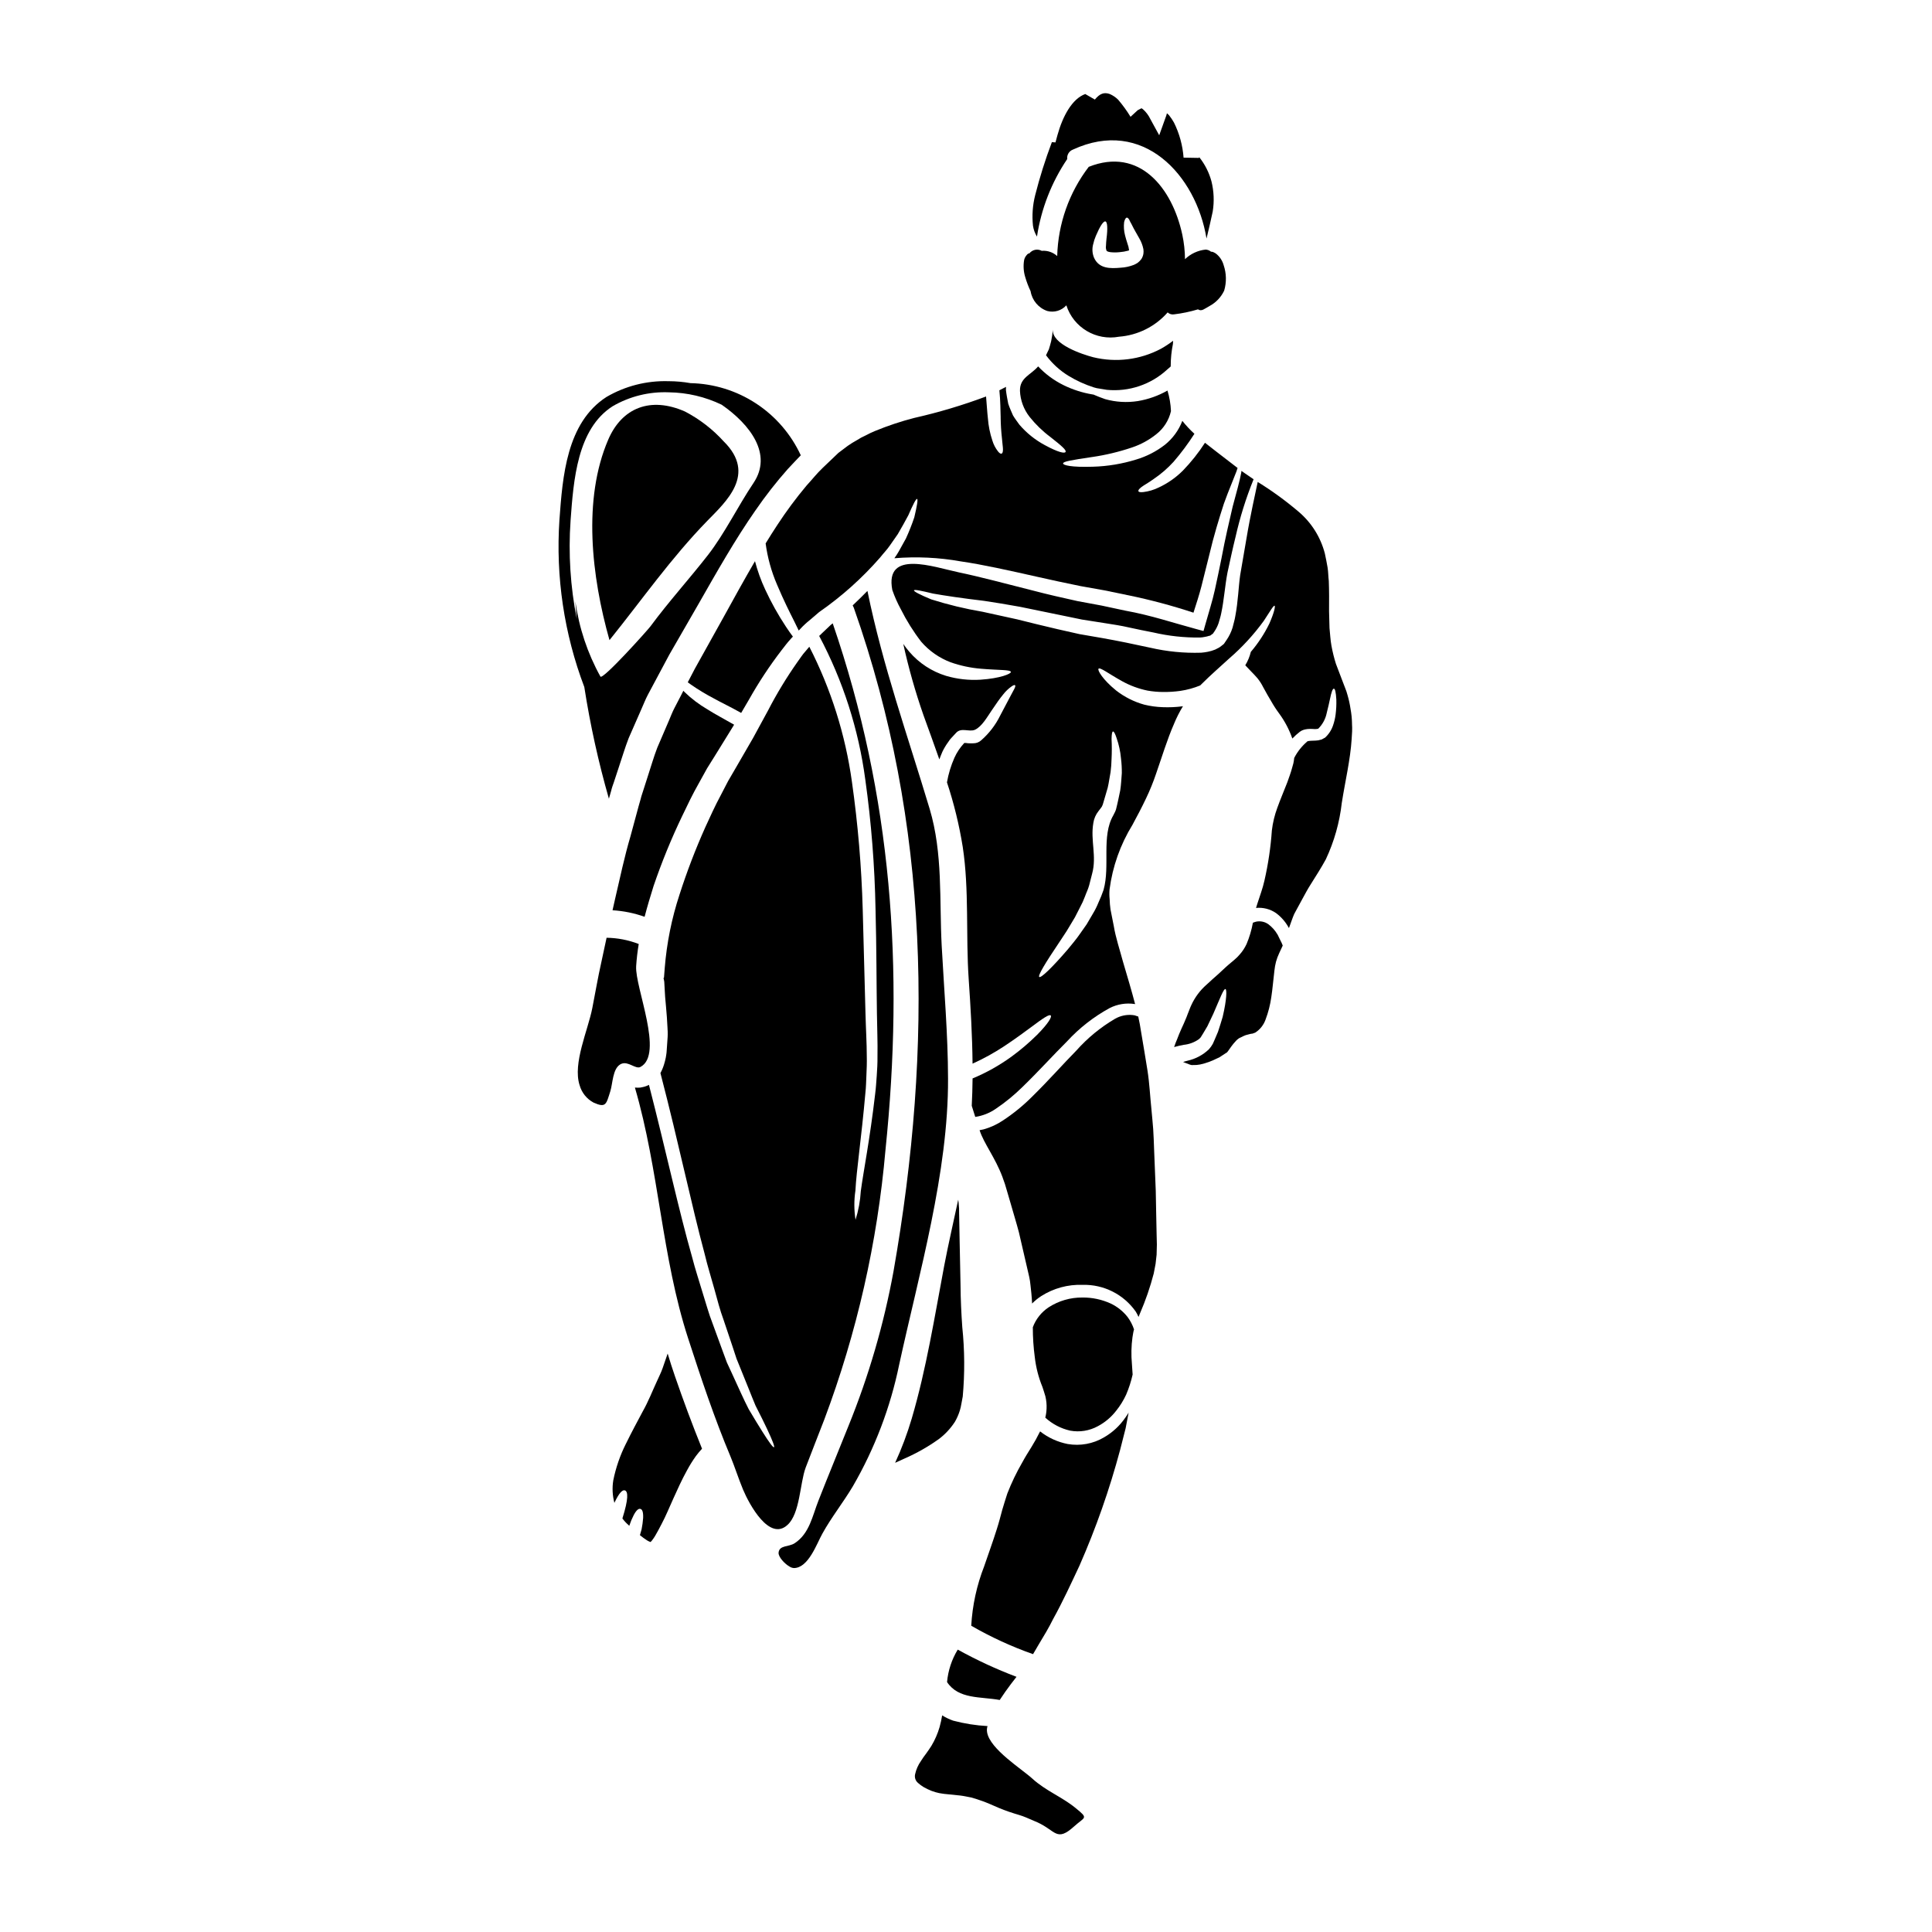 <?xml version="1.0" encoding="UTF-8"?>
<!-- Uploaded to: ICON Repo, www.svgrepo.com, Generator: ICON Repo Mixer Tools -->
<svg fill="#000000" width="800px" height="800px" version="1.1" viewBox="144 144 512 512" xmlns="http://www.w3.org/2000/svg">
 <g>
  <path d="m342.47 329.43c2.57-4.578 5.465-8.965 8.66-13.125 0.789-1 1.516-2.004 2.363-2.91 0.219-0.242 0.395-0.465 0.633-0.684-0.539-0.73-1.18-1.609-1.883-2.688v-0.004c-2.059-3.117-3.879-6.383-5.449-9.773-1.133-2.422-2.039-4.941-2.715-7.527-2.836 4.859-5.621 9.922-8.504 15.152-2.445 4.371-4.918 8.824-7.453 13.383-0.613 1.18-1.223 2.363-1.859 3.566 0.242 0.172 0.488 0.367 0.789 0.562h-0.004c1.965 1.371 4.016 2.609 6.137 3.715 2.004 1.125 4.426 2.246 7.234 3.836 0.684-1.18 1.367-2.356 2.051-3.504z"/>
  <path d="m331.43 282.04c4.988-5.117 13.125-12.367 4.402-21.023l-0.004 0.004c-2.934-3.25-6.43-5.949-10.316-7.969-9.094-4.012-16.691-1.027-20.332 7.477-6.797 15.793-4.426 36.246 0.34 53.113 8.602-10.676 16.23-21.652 25.91-31.602z"/>
  <path d="m325.34 327.33c-0.086-0.086-0.168-0.176-0.242-0.27l-0.516 1.023c-0.586 1.148-1.18 2.297-1.805 3.473-0.625 1.172-1.027 2.32-1.543 3.496-1 2.363-2.027 4.723-3.055 7.113-0.953 2.473-1.707 5.16-2.566 7.75-0.414 1.32-0.855 2.641-1.27 3.961l-0.316 0.977-0.074 0.242-0.023 0.074-0.121 0.488-0.562 1.969c-0.707 2.664-1.445 5.352-2.176 8.043-1.574 5.328-2.754 10.926-4.059 16.531l-0.684 3.035-0.008-0.004c2.902 0.172 5.769 0.754 8.508 1.73 0.711-2.754 1.543-5.477 2.363-8.113l-0.004 0.004c2.164-6.348 4.699-12.559 7.602-18.602 1.395-2.91 2.754-5.769 4.328-8.531 0.758-1.395 1.516-2.754 2.273-4.109 0.789-1.27 1.574-2.539 2.363-3.785 1.539-2.469 3.031-4.914 4.5-7.285 0.098-0.168 0.195-0.316 0.293-0.488-2.613-1.516-5.082-2.785-7.062-4.059-2.231-1.301-4.293-2.867-6.144-4.664z"/>
  <path d="m305.37 355.68c0.012-0.039 0.02-0.082 0.023-0.121l0.586-2.027 0.125-0.512 0.215-0.684 0.344-0.98c0.418-1.32 0.859-2.637 1.297-3.938 0.883-2.613 1.641-5.203 2.641-7.793 1.125-2.594 2.273-5.184 3.398-7.75 0.562-1.27 1.078-2.59 1.711-3.789 0.633-1.199 1.27-2.363 1.906-3.566 1.246-2.363 2.519-4.723 3.766-7.043 2.59-4.496 5.156-8.918 7.648-13.273 4.965-8.699 9.777-17.207 15.18-24.953h0.004c2.625-3.82 5.481-7.481 8.555-10.949 1.18-1.223 2.273-2.469 3.449-3.641-2.594-5.606-6.707-10.371-11.875-13.75-5.168-3.383-11.18-5.246-17.355-5.375-1.883-0.336-3.793-0.508-5.707-0.516h-0.145c-5.75-0.172-11.434 1.273-16.402 4.172-10.602 6.809-11.645 21.117-12.48 32.621-1.008 15.051 1.242 30.145 6.594 44.254 1.555 9.996 3.734 19.887 6.523 29.613zm-10.168-73.66c0.789-10.844 1.773-24.336 11.137-30.352h-0.004c4.531-2.637 9.723-3.922 14.957-3.699 4.836 0.066 9.602 1.188 13.957 3.285 7.535 5.231 13.566 13.105 8.438 20.738-4.129 6.156-7.602 13.32-12.023 19.039-4.988 6.402-10.438 12.395-15.277 18.945-0.707 0.977-12.688 14.324-13.273 13.32l0.004-0.004c-3.426-6.172-5.676-12.926-6.633-19.918 0.07 1.574 0.262 3.109 0.367 4.664-1.699-8.562-2.254-17.312-1.648-26.02z"/>
  <path d="m308.38 426.07c0.082-0.074 0.188-0.125 0.297-0.145 1.781-0.789 3.762 1.492 5.035 0.832 6.328-3.297-1.445-21.07-1.125-26.645h-0.004c0.129-1.992 0.355-3.973 0.688-5.941-2.719-1.055-5.602-1.617-8.52-1.656-0.465 2.199-0.93 4.371-1.418 6.602-0.906 4.008-1.574 8.043-2.363 12.023-1.148 5.902-5.231 14.641-3.375 20.434h0.004c0.547 1.98 1.879 3.652 3.695 4.621 3.324 1.492 3.348 0.441 4.449-3.008 0.656-2.129 0.609-5.922 2.637-7.117z"/>
  <path d="m320.94 502.7-0.145 0.418c-0.395 1.098-0.789 2.246-1.18 3.422-0.395 1.172-1.023 2.363-1.574 3.617-1.148 2.473-2.199 5.207-3.715 7.894-1.441 2.711-2.984 5.551-4.449 8.559h-0.004c-1.543 3.07-2.668 6.332-3.348 9.699-0.32 1.988-0.219 4.019 0.293 5.965 1.27-2.711 2.172-3.543 2.809-3.297 0.832 0.32 0.953 2.223-0.684 7.43 0.492 0.664 1.055 1.273 1.688 1.809l0.121 0.145c0.027-0.023 0.027-0.023 0.027-0.047 0.309-0.949 0.691-1.867 1.145-2.758 0.711-1.367 1.301-1.805 1.785-1.684 0.488 0.121 0.789 0.789 0.73 2.363h0.004c-0.074 1.023-0.211 2.043-0.414 3.055-0.125 0.465-0.297 1.004-0.441 1.543 0.594 0.488 1.215 0.945 1.859 1.363 0.285 0.18 0.586 0.328 0.906 0.441 0.047 0.023 0.047 0 0.047 0l0.074-0.047 0.344-0.395c0.301-0.387 0.578-0.793 0.828-1.219 0.559-0.953 1.121-2.004 1.684-3.106 1.102-2.055 2.055-4.402 3.148-6.816 1.094-2.418 2.199-4.887 3.594-7.406l0.004-0.004c0.703-1.312 1.492-2.578 2.359-3.789 0.504-0.672 1.039-1.316 1.613-1.93-2.613-6.453-5.012-12.93-7.184-19.234-0.707-2.004-1.316-3.996-1.926-5.992z"/>
  <path d="m433.72 238.67c-2.887-0.754-11.02-3.422-10.707-7.356-0.078 1.035-0.227 2.066-0.441 3.082-0.172 0.684-0.367 1.418-0.609 2.172-0.242 0.492-0.516 1.027-0.758 1.574 1.625 2.195 3.66 4.055 5.988 5.477 2.109 1.285 4.367 2.309 6.719 3.055 0.242 0.082 0.488 0.148 0.738 0.195 0.789 0.121 1.684 0.27 2.688 0.441 5.863 0.566 11.688-1.402 16.008-5.402l0.906-0.789v-0.168c0.004-1.945 0.199-3.887 0.586-5.793 0.023-0.297 0.023-0.562 0.051-0.855-1.023 0.785-2.102 1.496-3.227 2.125-5.504 2.918-11.887 3.715-17.941 2.242z"/>
  <path d="m346.9 288c0.5 3.754 1.512 7.422 3.008 10.902 1.758 4.18 3.375 7.379 4.617 9.84 0.441 0.883 0.809 1.66 1.148 2.363 0.121-0.148 0.273-0.297 0.395-0.418 0.785-0.852 1.633-1.641 2.539-2.363l2.492-2.129c5.953-4.133 11.375-8.984 16.141-14.445 0.902-1.148 1.883-2.148 2.613-3.227 0.73-1.078 1.441-2.074 2.078-2.981 1.121-1.93 2.051-3.594 2.785-4.988 1.27-2.934 2.051-4.426 2.32-4.328 0.273 0.094 0 1.758-0.734 4.863-0.641 1.914-1.383 3.789-2.223 5.621-0.586 1.051-1.219 2.176-1.883 3.398-0.359 0.633-0.75 1.246-1.18 1.832 5.875-0.484 11.793-0.207 17.598 0.832 5.793 0.832 12.594 2.363 20.043 4.035 3.738 0.855 7.652 1.684 11.711 2.516 2.027 0.367 4.082 0.707 6.184 1.102 2.102 0.395 4.301 0.906 6.527 1.344l-0.004-0.004c5.82 1.203 11.566 2.738 17.207 4.598 0.754-2.363 1.516-4.668 2.102-6.965 0.707-2.863 1.418-5.621 2.055-8.215 1.219-5.231 2.664-9.871 3.887-13.66 0.66-1.859 1.32-3.519 1.906-4.965 0.586-1.445 1.051-2.637 1.445-3.641 0.098-0.344 0.191-0.609 0.293-0.906-0.242-0.191-0.512-0.367-0.73-0.559-1.734-1.348-3.449-2.664-5.117-3.938-0.906-0.707-1.859-1.445-2.785-2.176h-0.008c-1.707 2.648-3.672 5.121-5.863 7.383-1.871 1.867-4.055 3.391-6.457 4.496-1.254 0.609-2.598 1.008-3.981 1.18-0.855 0.098-1.27 0-1.344-0.242-0.07-0.242 0.168-0.586 0.832-1.098 0.66-0.512 1.781-1.074 3.223-2.125 1.938-1.309 3.711-2.844 5.281-4.574 2.012-2.336 3.852-4.809 5.512-7.402-1.16-1.055-2.234-2.199-3.203-3.426-0.953 2.496-2.555 4.691-4.641 6.356-2.269 1.75-4.84 3.07-7.582 3.887-3.715 1.152-7.574 1.797-11.461 1.906-5.742 0.191-7.894-0.395-7.918-0.859 0-0.535 2.152-0.879 7.676-1.707l-0.004 0.004c3.606-0.523 7.156-1.375 10.609-2.543 2.312-0.777 4.473-1.949 6.379-3.473 1.984-1.535 3.371-3.707 3.93-6.152-0.074-1.848-0.387-3.68-0.926-5.453-2.43 1.387-5.09 2.328-7.848 2.789-2.891 0.453-5.844 0.281-8.66-0.512-1.148-0.395-2.129-0.789-2.961-1.148-0.023-0.031-0.059-0.051-0.098-0.055-0.094-0.023-0.219-0.023-0.316-0.047-2.644-0.438-5.215-1.262-7.625-2.441-2.539-1.242-4.832-2.93-6.769-4.988-1.906 2.25-4.887 2.984-4.812 6.453l-0.004 0.004c0.102 2.523 1 4.953 2.566 6.938 1.586 1.984 3.414 3.762 5.449 5.281 3.148 2.469 4.352 3.543 4.059 4.008-0.219 0.418-1.832 0.172-5.512-1.836-2.543-1.363-4.809-3.188-6.691-5.375-0.539-0.754-1.18-1.574-1.711-2.469-0.418-0.98-0.906-2.004-1.27-3.129-0.219-1.148-0.465-2.363-0.609-3.617 0-0.27 0-0.562 0.023-0.832-0.586 0.32-1.18 0.609-1.758 0.906 0.297 2.883 0.27 5.277 0.344 7.207h-0.008c0.023 1.844 0.137 3.68 0.344 5.512 0.098 1.371 0.27 2.293 0.27 2.957 0 0.66-0.121 1.004-0.344 1.102-0.219 0.098-0.562-0.051-0.977-0.586-0.672-0.859-1.18-1.84-1.492-2.887-0.637-1.898-1.031-3.871-1.18-5.867-0.195-1.707-0.297-3.664-0.488-5.789v-0.004c-6.219 2.324-12.586 4.227-19.062 5.688-3.523 0.91-6.977 2.059-10.34 3.445-0.852 0.348-1.684 0.742-2.492 1.18-0.832 0.371-1.633 0.801-2.394 1.297-0.816 0.445-1.602 0.938-2.363 1.469-0.832 0.633-1.637 1.246-2.469 1.859-1.395 1.32-2.809 2.664-4.227 4.035-1.492 1.418-2.785 3.078-4.207 4.617v-0.004c-2.809 3.348-5.41 6.856-7.797 10.512-1.039 1.586-2.062 3.195-3.062 4.832z"/>
  <path d="m417.12 221.18c0.398 2.426 2.098 4.438 4.422 5.238 1.832 0.484 3.781-0.098 5.051-1.504 1.895 5.894 7.879 9.457 13.965 8.316 4.973-0.383 9.594-2.691 12.883-6.441 0.453 0.434 1.086 0.625 1.703 0.516 2.148-0.258 4.269-0.703 6.34-1.324 0.191 0.129 0.414 0.211 0.648 0.234 0.273 0.008 0.547-0.059 0.785-0.191 0.57-0.312 1.137-0.621 1.645-0.941h0.004c1.68-0.906 3.027-2.324 3.848-4.051 0.66-2.215 0.609-4.586-0.137-6.773-0.336-1.211-1.055-2.285-2.047-3.059-0.227-0.152-0.469-0.285-0.719-0.395-0.184-0.074-0.383-0.109-0.586-0.105-0.395-0.332-0.887-0.527-1.402-0.559-2.062 0.211-3.996 1.109-5.488 2.547-0.016-2.188-0.258-4.367-0.715-6.508-2.664-12.367-11.34-23.316-24.797-17.965v0.004c-5.203 6.805-8.125 15.078-8.355 23.641-0.496-0.449-1.074-0.805-1.703-1.051-0.77-0.293-1.594-0.41-2.414-0.336l-0.047-0.031c-1.09-0.559-2.422-0.273-3.191 0.684-0.121 0.02-0.242 0.055-0.355 0.105-0.172 0.125-0.32 0.277-0.445 0.449-0.312 0.367-0.523 0.809-0.617 1.281-0.246 1.496-0.145 3.035 0.305 4.484 0.375 1.281 0.848 2.531 1.422 3.734zm16.574-12.422c0.168-0.777 0.414-1.539 0.73-2.269 1.074-2.519 1.969-3.914 2.516-3.812 0.547 0.098 0.637 1.934 0.297 4.547-0.051 0.637-0.145 1.324-0.145 1.969l-0.004-0.004c-0.066 0.461 0.008 0.934 0.219 1.348 0.297 0.16 0.621 0.258 0.957 0.289 0.812 0.09 1.629 0.09 2.441 0 0.762-0.055 1.516-0.188 2.25-0.391 0.074-0.051 0.242-0.074 0.27-0.098l-0.004-0.004c-0.07-0.617-0.215-1.223-0.438-1.805-0.246-0.734-0.465-1.492-0.637-2.176-0.297-1.141-0.379-2.324-0.242-3.496 0.195-0.758 0.441-1.18 0.73-1.18 0.293 0 0.586 0.367 0.883 1.098 0.367 0.586 0.73 1.469 1.371 2.566 0.316 0.562 0.656 1.18 1.051 1.859v-0.004c0.512 0.879 0.875 1.836 1.074 2.836 0.059 0.406 0.059 0.816 0 1.223-0.082 0.496-0.266 0.973-0.539 1.395-0.273 0.379-0.605 0.719-0.977 1-0.32 0.207-0.656 0.387-1.004 0.539-1.133 0.441-2.328 0.699-3.543 0.758-2.711 0.242-5.695 0.293-7.016-2.641-0.469-1.121-0.555-2.367-0.242-3.547z"/>
  <path d="m418.81 206.7c1.113-7.359 3.852-14.383 8.016-20.555-0.133-1.074 0.48-2.102 1.488-2.492 18.578-8.605 32.668 6.746 35.426 23.562l0.07-0.293c0.492-2.078 1.078-4.453 1.574-6.867 0.43-2.668 0.316-5.398-0.34-8.02-0.633-2.324-1.73-4.496-3.231-6.379-0.027 0.062-0.055 0.129-0.07 0.195l-4.082-0.074c-0.242-3.231-1.105-6.387-2.543-9.289-0.379-0.676-0.812-1.32-1.293-1.93-0.148-0.148-0.395-0.418-0.441-0.441l-0.145-0.074c-0.035 0.055-0.051 0.113-0.051 0.176l-0.047 0.168 0.023-0.023c-0.027 0.125-0.07 0.25-0.125 0.367l-1.836 5.117-2.394-4.375 0.004-0.004c-0.461-0.945-1.102-1.789-1.887-2.492-0.191-0.145-0.293-0.219-0.367-0.27l0.004 0.004c-0.07-0.004-0.137 0.012-0.195 0.047l-0.859 0.441-1.906 1.758h0.004c-0.977-1.602-2.078-3.121-3.297-4.547-0.637-0.629-1.383-1.133-2.203-1.492-1.492-0.535-2.641-0.145-3.961 1.469l-2.543-1.469c-3.496 1.27-5.965 5.867-7.356 10.852l-0.539 1.969-0.953-0.07h0.004c-1.738 4.598-3.215 9.289-4.426 14.051-0.672 2.641-0.871 5.383-0.586 8.094 0.152 1.023 0.516 2.008 1.062 2.887z"/>
  <path d="m450.29 459.61c-0.148-3.715-0.293-7.383-0.441-10.996-0.07-1.812-0.121-3.644-0.242-5.402-0.121-1.758-0.32-3.496-0.465-5.231-0.367-3.496-0.512-6.891-1.051-10.312-0.539-3.422-1.125-6.844-1.684-10.172-0.195-1.395-0.465-2.734-0.758-4.106l-0.395-0.121-0.004-0.004c-0.332-0.148-0.688-0.238-1.051-0.266-1.641-0.176-3.293 0.176-4.723 1-3.832 2.25-7.285 5.09-10.234 8.41-3.543 3.594-7.234 7.82-11.711 12.203h0.004c-2.359 2.367-4.957 4.484-7.746 6.32-1.57 1.055-3.297 1.852-5.117 2.359-0.344 0.074-0.707 0.145-1.074 0.219 1.148 3.57 4.106 7.164 6.086 12.465l-0.004 0.004c0.457 1.191 0.852 2.406 1.184 3.641 0.344 1.199 0.684 2.363 1.051 3.594 0.684 2.422 1.445 4.84 2.102 7.356 0.586 2.57 1.18 5.184 1.812 7.824 0.316 1.344 0.609 2.664 0.93 4.031 0.32 1.367 0.367 2.887 0.562 4.328 0.094 0.906 0.145 1.785 0.191 2.691v0.004c0.73-0.742 1.543-1.402 2.418-1.969 3.269-2.086 7.098-3.125 10.973-2.981 5.586-0.148 10.871 2.512 14.082 7.086 0.277 0.453 0.523 0.926 0.734 1.418l0.414-1.004c1.473-3.406 2.684-6.918 3.617-10.512l0.488-2.543 0.273-2.422 0.07-2.711-0.07-2.863c-0.102-3.832-0.133-7.582-0.223-11.34z"/>
  <path d="m482.85 392.25-0.219-0.465-0.121-0.195-0.004-0.004c-0.613-1.039-1.426-1.945-2.394-2.664-0.922-0.652-2.07-0.898-3.176-0.684-0.309 0.078-0.613 0.176-0.906 0.293-0.352 1.945-0.918 3.848-1.684 5.668-0.492 1.047-1.133 2.012-1.91 2.863-0.336 0.395-0.703 0.762-1.098 1.098-0.367 0.32-0.707 0.637-1.004 0.859-0.684 0.562-1.18 1-1.637 1.418-0.609 0.562-1.18 1.098-1.758 1.637-1.148 1.027-2.246 1.969-3.199 2.887l-0.004-0.004c-1.699 1.492-3.066 3.324-4.012 5.379l-0.293 0.66-0.344 0.879c-0.219 0.586-0.465 1.148-0.66 1.711-0.441 1.121-0.883 2.051-1.32 3.008s-0.789 1.832-1.102 2.664h0.004c-0.32 0.727-0.605 1.469-0.855 2.223 0.93-0.273 1.781-0.441 2.516-0.586 1.453-0.141 2.844-0.652 4.035-1.492 0.195-0.121 0.418-0.465 0.488-0.488 0.219-0.371 0.418-0.711 0.637-1.027 0.395-0.684 0.789-1.324 1.148-1.934 0.586-1.219 1.121-2.32 1.574-3.32 1.836-4.231 2.715-6.625 3.203-6.527 0.395 0.094 0.367 2.688-0.734 7.379-0.344 1.172-0.758 2.492-1.242 3.961-0.273 0.66-0.586 1.371-0.883 2.078-0.168 0.367-0.344 0.73-0.488 1.098v0.004c-0.289 0.516-0.633 1-1.027 1.441-1.578 1.512-3.539 2.559-5.672 3.031-0.414 0.098-0.789 0.219-1.18 0.344 0.246 0.098 0.516 0.191 0.758 0.293 0.855 0.297 1.27 0.586 1.859 0.516v-0.004c0.641 0.027 1.277-0.023 1.906-0.148 0.801-0.176 1.59-0.406 2.359-0.684 0.727-0.27 1.438-0.582 2.129-0.93 0.426-0.156 0.824-0.379 1.184-0.656l1.27-0.832 0.191-0.098v-0.051l0.051-0.047h0.004c0.043-0.078 0.098-0.145 0.168-0.199l0.789-1.121h-0.004c0.418-0.586 0.875-1.141 1.371-1.664l0.293-0.293 0.418-0.32 0.07-0.047 0.172-0.098 0.32-0.145c0.41-0.223 0.832-0.418 1.27-0.586l1.121-0.297 0.344-0.074 0.195-0.023 0.191-0.023 0.371-0.145 0.344-0.121 0.023-0.023c1.25-0.816 2.191-2.019 2.688-3.426 0.723-1.906 1.23-3.887 1.516-5.902 0.344-2.223 0.512-4.473 0.832-7.086 0.082-0.785 0.223-1.559 0.418-2.324 0.219-0.785 0.504-1.555 0.852-2.293l0.832-1.785 0.098-0.242v-0.004c-0.176-0.48-0.391-0.945-0.637-1.395z"/>
  <path d="m502.3 335.81c-0.02-1.328-0.152-2.652-0.395-3.957-0.18-1.223-0.441-2.434-0.789-3.617-0.172-0.672-0.391-1.328-0.66-1.969l-0.789-2.055c-0.539-1.441-1.098-2.887-1.637-4.301-0.492-1.562-0.887-3.156-1.18-4.769-0.297-1.574-0.344-3.148-0.516-4.691-0.047-1.492-0.07-2.957-0.121-4.449 0.027-2.836 0.027-5.574-0.07-8.043-0.148-1.223-0.121-2.297-0.32-3.57-0.195-1.27-0.488-2.519-0.73-3.738v0.004c-1.125-4.305-3.543-8.156-6.934-11.035-3.414-2.902-7.039-5.543-10.852-7.898-0.633 3.148-1.883 8.383-3.031 15.277-0.488 2.887-1.027 6.016-1.613 9.387-0.465 3.227-0.535 6.891-1.297 10.902-0.145 0.977-0.488 2.027-0.73 3.055-0.355 1.137-0.875 2.215-1.543 3.199l-0.535 0.789-0.145 0.219-0.074 0.098-0.27 0.219c-0.051 0.047-0.344 0.27-0.344 0.27h0.004c-0.203 0.172-0.414 0.324-0.637 0.465-0.344 0.195-0.684 0.367-1.051 0.539h-0.004c-0.633 0.258-1.293 0.457-1.965 0.586-0.586 0.117-1.172 0.199-1.766 0.246-4.527 0.141-9.051-0.301-13.465-1.32-2.176-0.465-4.352-0.93-6.481-1.371-2.125-0.441-4.059-0.789-6.184-1.18-2.055-0.367-4.106-0.707-6.086-1.051-2.008-0.465-3.965-0.906-5.867-1.324-3.836-0.879-7.305-1.758-10.656-2.59-3.324-0.73-6.402-1.418-9.242-2.027l0.004 0.004c-4.582-0.777-9.109-1.871-13.539-3.273-3.078-1.27-4.691-2.129-4.57-2.398 0.121-0.27 1.906 0.098 5.012 0.855 3.176 0.562 7.746 1.246 13.562 1.934 2.91 0.441 6.113 0.953 9.508 1.574 3.348 0.684 6.941 1.445 10.707 2.199 1.859 0.395 3.766 0.789 5.719 1.18 1.969 0.32 4.035 0.637 6.086 0.957 2.051 0.32 4.301 0.656 6.402 1.145 2.102 0.488 4.254 0.883 6.43 1.324h0.004c4.035 0.938 8.172 1.387 12.316 1.34 0.445-0.016 0.887-0.074 1.32-0.168 0.348-0.055 0.691-0.133 1.027-0.246 0.117-0.047 0.242-0.074 0.367-0.074 0.168-0.121 0.395-0.293 0.609-0.441l0.195-0.145 0.047-0.098 0.32-0.465c0.449-0.668 0.812-1.391 1.074-2.148 0.242-0.906 0.539-1.711 0.707-2.617 0.758-3.566 0.98-7.258 1.66-10.805 0.734-3.344 1.395-6.477 2.102-9.312h0.004c1.18-5.266 2.789-10.422 4.816-15.422-0.734-0.488-1.469-1.004-2.176-1.492-0.367-0.242-0.707-0.488-1.051-0.73-0.023 0.145-0.023 0.293-0.047 0.488-0.219 1.051-0.492 2.398-0.906 3.887-0.414 1.488-0.855 3.203-1.371 5.117-0.879 3.812-1.969 8.359-2.957 13.664-0.516 2.613-1.125 5.453-1.758 8.383-0.633 2.934-1.637 5.988-2.519 9.164l-0.488 1.734-1.969-0.535c-5.902-1.574-11.953-3.644-18.746-4.863-2.125-0.441-4.231-0.906-6.297-1.348-2.152-0.395-4.277-0.789-6.356-1.18-4.106-0.902-8.066-1.805-11.781-2.785-7.43-1.883-14.078-3.664-19.699-4.836-6.691-1.418-19.68-6.137-17.625 4.668v-0.004c0.605 1.754 1.359 3.457 2.25 5.086 1.52 3.039 3.328 5.93 5.402 8.625 2.106 2.438 4.785 4.309 7.797 5.453 2.578 0.906 5.262 1.48 7.988 1.707 4.793 0.418 7.894 0.219 7.992 0.859 0.074 0.488-2.859 1.707-8.043 2.051h0.004c-3.09 0.195-6.195-0.152-9.168-1.027-3.766-1.16-7.133-3.363-9.699-6.356-0.578-0.668-1.117-1.371-1.617-2.102 1.41 6.398 3.195 12.707 5.356 18.895 1.418 3.914 2.836 7.797 4.203 11.711 0.273-0.66 0.488-1.324 0.789-1.969h-0.004c0.441-0.93 0.969-1.816 1.578-2.641 0.258-0.43 0.57-0.828 0.926-1.184l1.098-1.18c1.371-1.613 3.519-0.195 5.059-0.883 1.863-0.855 3.301-3.496 4.426-5.117 1.199-1.785 2.199-3.227 3.082-4.277 0.617-0.797 1.352-1.496 2.176-2.078 0.512-0.367 0.832-0.441 0.953-0.32 0.121 0.121 0.047 0.441-0.219 0.98-0.27 0.539-0.73 1.32-1.32 2.469-0.586 1.148-1.422 2.688-2.422 4.594-1.227 2.496-2.938 4.723-5.035 6.555-0.574 0.52-1.324 0.801-2.102 0.785-0.477 0.027-0.953 0.023-1.426-0.016-0.309-0.055-0.621-0.078-0.93-0.074 0 0-0.047 0-0.07 0.074-1.062 1.141-1.93 2.445-2.566 3.863-0.918 2.078-1.578 4.262-1.969 6.5 1.852 5.582 3.246 11.305 4.18 17.113 1.734 11.363 0.789 23.461 1.574 34.977 0.516 7.508 0.957 14.984 1.027 22.461 2.887-1.301 5.664-2.832 8.309-4.57 3.031-2.004 5.328-3.715 7.086-5.012 3.496-2.617 4.941-3.57 5.328-3.176 0.32 0.316-0.465 1.93-3.617 5.117-2.141 2.117-4.434 4.07-6.867 5.84-3.18 2.297-6.613 4.219-10.234 5.719-0.023 2.418-0.098 4.84-0.219 7.258l0.93 2.938h-0.004c1.945-0.285 3.797-1.016 5.414-2.129 2.559-1.719 4.945-3.676 7.137-5.84 4.336-4.207 8.102-8.402 11.754-12.027 3.262-3.551 7.086-6.539 11.316-8.848 2.043-1.039 4.359-1.418 6.625-1.074 0.051 0 0.074 0.023 0.121 0.023-0.977-3.766-2.125-7.508-3.223-11.27-0.859-3.199-1.934-6.402-2.422-9.387-0.297-1.488-0.59-2.977-0.883-4.473l0.004 0.004c-0.129-0.895-0.199-1.789-0.223-2.691-0.09-0.852-0.098-1.711-0.023-2.566 0.789-6.066 2.856-11.898 6.062-17.109 1.246-2.297 2.469-4.621 3.594-6.992v0.004c1.031-2.152 1.93-4.363 2.688-6.625 1.574-4.5 2.91-8.992 4.723-13.125v-0.004c0.668-1.637 1.469-3.215 2.394-4.723-0.066 0.008-0.133 0.023-0.195 0.047-1.719 0.219-3.453 0.293-5.18 0.223-1.656-0.055-3.301-0.281-4.91-0.676-2.695-0.754-5.223-2.023-7.43-3.742-3.617-2.934-5.012-5.43-4.668-5.769 0.438-0.465 2.613 1.301 6.297 3.324v0.004c2.094 1.152 4.348 1.984 6.691 2.465 1.348 0.238 2.711 0.359 4.082 0.367 1.543 0.02 3.09-0.078 4.621-0.293 1.801-0.266 3.566-0.75 5.254-1.441l0.242-0.242c2.664-2.664 5.231-4.859 7.43-6.891l0.004-0.004c3.438-2.965 6.523-6.32 9.188-9.996 1.707-2.613 2.566-4.129 2.859-3.984 0.219 0.121-0.098 1.781-1.395 4.723-1.312 2.695-2.965 5.219-4.91 7.5-0.305 1.25-0.797 2.445-1.469 3.543 0.051 0.047 0.098 0.121 0.148 0.168 0.395 0.441 0.879 0.953 1.395 1.469 0.516 0.516 1.074 1.098 1.684 1.805v0.004c0.59 0.73 1.098 1.52 1.516 2.363l1.125 2.031 0.977 1.66c0.652 1.16 1.379 2.281 2.176 3.348 1.469 2.012 2.629 4.227 3.449 6.574 0.621-0.652 1.289-1.258 2.004-1.809 0.309-0.23 0.656-0.402 1.027-0.516 0.312-0.086 0.629-0.148 0.953-0.191 0.496-0.047 0.992-0.055 1.492-0.023 0.465 0.066 0.938 0.039 1.391-0.074 1.152-1.137 1.934-2.594 2.25-4.18 0.395-1.469 0.633-2.711 0.855-3.668 0.395-1.93 0.707-2.754 1.027-2.754 0.32 0 0.539 0.855 0.66 2.887v-0.004c0.039 1.34-0.027 2.68-0.199 4.008-0.125 0.957-0.348 1.898-0.66 2.809-0.418 1.258-1.148 2.383-2.125 3.273l-0.906 0.492c-0.297 0.094-0.598 0.164-0.902 0.223-0.461 0.062-0.926 0.094-1.391 0.094-0.859 0.027-1.543 0.074-1.613 0.297-1.355 1.164-2.473 2.574-3.305 4.156-0.039 0.047-0.062 0.102-0.07 0.164-0.043 0.469-0.113 0.934-0.219 1.395l-0.293 1.051c-0.367 1.418-0.859 2.664-1.297 3.938-0.957 2.445-1.91 4.695-2.664 6.797v-0.004c-0.715 1.934-1.199 3.941-1.441 5.988-0.309 4.477-0.969 8.922-1.969 13.297-0.465 2.129-1.242 4.086-1.859 6.066-0.121 0.367-0.242 0.789-0.367 1.18 1.875-0.188 3.758 0.297 5.309 1.367 1.352 1.008 2.477 2.293 3.297 3.766l0.121 0.195c0.023-0.098 0.074-0.195 0.098-0.273l0.66-1.832 0.344-0.93 0.047-0.098c0.023-0.074 0.145-0.367 0.145-0.367l0.09-0.207 0.246-0.465c0.656-1.223 1.32-2.445 2.004-3.691s1.344-2.492 2.051-3.594c1.422-2.246 2.961-4.691 4.082-6.746 2.215-4.723 3.644-9.773 4.231-14.957 0.906-5.793 2.269-11.441 2.613-16.891l0.125-2.07c0.039-0.68 0-1.34-0.031-2zm-67.168 23.121 0.707-0.93c0.043-0.09 0.102-0.172 0.168-0.242 0.074-0.121 0.148-0.367 0.246-0.562 0.438-1.539 0.879-3.031 1.297-4.426 0.344-1.441 0.488-2.809 0.754-4.106h0.004c0.152-1.176 0.242-2.356 0.266-3.543 0.09-1.766 0.09-3.535 0-5.305 0.027-1.246 0.148-1.969 0.395-1.969 0.242 0 0.562 0.586 0.953 1.785v0.004c0.602 1.719 0.988 3.508 1.148 5.324 0.164 1.305 0.238 2.621 0.223 3.938-0.121 1.418-0.172 2.961-0.418 4.547-0.344 1.613-0.633 3.148-1.121 5.062-0.098 0.215-0.121 0.395-0.246 0.633h-0.004c-0.137 0.316-0.293 0.625-0.465 0.926-3.223 5.551-0.789 13.418-2.59 19.773v0.004c-0.383 1.129-0.832 2.238-1.34 3.32-0.418 1.055-0.926 2.066-1.516 3.031-0.562 0.957-1.102 1.887-1.613 2.754-0.613 0.859-1.18 1.664-1.734 2.469-1.074 1.574-2.273 2.938-3.273 4.18-4.231 4.918-7.113 7.652-7.555 7.309s1.66-3.785 5.207-9.055c0.855-1.344 1.883-2.754 2.785-4.328 0.465-0.789 0.953-1.574 1.465-2.445 0.441-0.855 0.883-1.734 1.348-2.641l-0.004 0.004c0.504-0.91 0.938-1.859 1.297-2.836 0.344-0.977 0.855-1.969 1.121-2.984 0.27-1.016 0.539-2.027 0.789-3.078 1.27-4.644-0.488-8.848 0.32-13.418h-0.004c0.168-1.168 0.648-2.273 1.391-3.195z"/>
  <path d="m438.31 489.43c-2.34-1.062-4.887-1.602-7.457-1.574-3.172-0.031-6.281 0.867-8.945 2.59-1.926 1.273-3.398 3.125-4.199 5.289-0.004 2.641 0.168 5.277 0.516 7.894 0.309 2.723 0.988 5.387 2.027 7.922 0.242 0.684 0.539 1.664 0.789 2.496l-0.004-0.004c0.254 1.055 0.363 2.141 0.316 3.227-0.031 0.816-0.145 1.625-0.34 2.418 1.863 1.703 4.137 2.894 6.598 3.449 2.508 0.461 5.098 0.043 7.332-1.18 1.887-1 3.539-2.394 4.844-4.082 1.062-1.32 1.957-2.766 2.664-4.305 0.73-1.711 1.305-3.488 1.707-5.305-0.047-0.906-0.121-1.859-0.191-2.832-0.215-2.336-0.168-4.691 0.145-7.016 0.121-0.637 0.219-1.492 0.367-1.934l0.051-0.168c-0.391-1.184-0.969-2.301-1.711-3.301-1.207-1.531-2.75-2.758-4.508-3.586z"/>
  <path d="m394.98 589.77c3.055 4.598 8.871 3.812 13.957 4.742 0.512-0.73 1-1.492 1.492-2.199 0.953-1.371 1.969-2.664 2.957-3.938-5.356-2.027-10.562-4.438-15.574-7.211-1.59 2.613-2.562 5.559-2.832 8.605z"/>
  <path d="m436.57 524.92c-2.891 1.707-6.293 2.328-9.602 1.762-2.676-0.52-5.188-1.668-7.332-3.348l-1.148 2.195-1.18 2.008c-0.836 1.344-1.688 2.688-2.398 4.031h-0.004c-1.527 2.641-2.852 5.394-3.957 8.238-0.465 1.418-0.906 2.863-1.344 4.328-0.441 1.66-0.906 3.449-1.445 5.117-1.051 3.348-2.246 6.602-3.348 9.84v0.004c-1.965 5.031-3.121 10.348-3.422 15.742 5.219 3.008 10.699 5.531 16.379 7.531l1.516-2.59c1.32-2.176 2.66-4.402 3.809-6.723 2.519-4.547 4.723-9.336 6.992-14.168v-0.004c4.363-9.926 7.957-20.172 10.758-30.648 0.488-1.91 0.977-3.836 1.465-5.746l0.789-4.129c-0.27 0.441-0.562 0.906-0.879 1.344l-0.004-0.004c-1.465 2.141-3.394 3.926-5.644 5.219z"/>
  <path d="m395.24 429.84c-0.023-11.781-1.051-23.484-1.684-35.242-0.637-12.121 0.344-24.402-3.18-36.211-5.84-19.457-12.438-37.887-16.496-57.785-1.246 1.27-2.543 2.543-3.914 3.836 0.098 0.195 0.195 0.395 0.297 0.613 20.238 57.34 20.996 116.27 10.531 175.84v0.004c-2.566 14.043-6.57 27.789-11.949 41.016-2.641 6.625-5.379 13.203-7.969 19.824-1.574 3.984-2.363 8.699-6.297 11.242-1.574 1.027-4.059 0.465-4.25 2.496-0.098 1.121 1.637 3.004 3.031 3.762h-0.004c0.324 0.184 0.684 0.293 1.051 0.316 3.836-0.027 6.035-6.453 7.527-9.121 2.398-4.348 5.512-8.234 8.07-12.535v0.004c5.809-10.027 9.961-20.926 12.289-32.277 5.273-24.203 13.047-50.941 12.945-75.777z"/>
  <path d="m397.08 520.76c0.539-0.941 0.973-1.941 1.293-2.977 0.344-1.074 0.488-2.422 0.758-3.668h0.004c0.555-6.125 0.516-12.289-0.121-18.406-0.246-3.445-0.441-7.379-0.465-11.195-0.074-3.887-0.172-7.918-0.246-12.172-0.023-2.129-0.07-4.301-0.121-6.531l-0.004 0.004c0.027-1.062-0.02-2.121-0.145-3.176-0.023-0.238-0.055-0.477-0.098-0.707-1.242 5.867-2.613 11.734-3.715 17.527-2.539 13.465-4.723 27.301-8.602 40.473-1.188 4.012-2.656 7.93-4.402 11.73 0.789-0.367 1.574-0.73 2.469-1.125 3.254-1.418 6.348-3.18 9.23-5.254 1.637-1.258 3.043-2.789 4.164-4.523z"/>
  <path d="m357.49 532.98c1.637-4.297 3.324-8.555 4.965-12.809 8.617-22.949 14.07-46.969 16.203-71.395 4.965-48.102 1.734-93.836-13.98-139.59-0.195 0.145-0.344 0.297-0.539 0.441-0.789 0.73-1.574 1.492-2.363 2.246h0.004c-0.242 0.207-0.469 0.43-0.688 0.66 6.312 11.867 10.449 24.762 12.223 38.082 1.594 11.391 2.496 22.867 2.711 34.367 0.273 10.293 0.242 19.434 0.367 27.496 0.051 4.059 0.219 7.773 0.148 11.414 0.023 1.812-0.074 3.543-0.195 5.207-0.121 1.664-0.219 3.25-0.418 4.789-1.418 12.223-3.102 20.469-3.809 25.789-0.148 2.574-0.617 5.121-1.395 7.578-0.406-2.566-0.414-5.18-0.027-7.75 0.273-5.375 1.574-13.777 2.641-25.859 0.172-1.516 0.195-3.078 0.27-4.691 0.07-1.613 0.148-3.324 0.098-5.062 0-3.445-0.242-7.281-0.344-11.34-0.219-8.094-0.465-17.207-0.73-27.473-0.312-11.348-1.27-22.664-2.863-33.902-1.734-12.477-5.551-24.574-11.293-35.785-0.367 0.441-0.73 0.859-1.098 1.301-0.73 0.789-1.371 1.832-2.055 2.754-2.883 4.098-5.488 8.391-7.789 12.848-1.297 2.363-2.613 4.789-3.961 7.281-1.418 2.465-2.875 4.984-4.371 7.555-0.73 1.27-1.492 2.566-2.246 3.859-0.66 1.297-1.348 2.594-2.031 3.914-1.395 2.59-2.664 5.375-3.961 8.211v-0.004c-2.629 5.863-4.93 11.871-6.891 17.988-2.074 6.309-3.387 12.84-3.914 19.457l-0.191 2.469-0.074 0.172-0.074 0.07 0.098 0.242 0.121 0.684 0.074 1.348c0.07 1.836 0.219 3.594 0.395 5.328 0.172 1.734 0.297 3.738 0.395 5.668l-0.004 0.004c0.078 1.016 0.07 2.039-0.023 3.055l-0.219 3.148c-0.027 0.215-0.051 0.609-0.098 0.789l-0.121 0.758c-0.125 0.609-0.277 1.215-0.465 1.809-0.238 0.789-0.559 1.551-0.953 2.273 4.961 19.066 8.234 35.004 11.707 47.883 0.789 3.324 1.758 6.356 2.566 9.289 0.809 2.934 1.516 5.695 2.445 8.188 0.859 2.543 1.637 4.918 2.398 7.141 0.367 1.098 0.707 2.172 1.051 3.199 0.414 1.004 0.809 1.969 1.18 2.91 1.539 3.715 2.754 6.918 3.859 9.531 1.297 2.519 2.297 4.57 3.059 6.184 1.516 3.227 2.051 4.723 1.832 4.84-0.219 0.117-1.18-1.102-3.078-4.133-0.953-1.516-2.176-3.496-3.641-5.988-1.324-2.566-2.715-5.742-4.426-9.445-0.441-0.93-0.883-1.91-1.348-2.91-0.367-1.027-0.758-2.102-1.18-3.203-0.832-2.223-1.688-4.621-2.617-7.16-1-2.519-1.73-5.305-2.66-8.215-0.859-2.934-1.91-6.016-2.754-9.336-3.543-12.418-6.82-27.695-11.438-45.656l-0.121 0.07-0.32 0.148h-0.004c-0.094 0.051-0.191 0.094-0.293 0.121l-0.512 0.168c-0.344 0.098-0.684 0.145-1.027 0.219v0.004c-0.441 0.039-0.883 0.039-1.32 0h-0.121c6.426 22 7.086 44.871 14.102 66.461 3.422 10.559 6.941 21.117 11.246 31.359 1.051 2.519 2.051 5.695 3.32 8.75 1.66 3.938 6.992 13.777 11.781 9.312 3.309-2.996 3.285-11.09 4.785-15.125z"/>
  <path d="m429 623.11c-3.641-2.961-7.918-4.547-11.438-7.773-0.32-0.297-0.73-0.637-1.223-1.027-3.961-3.148-12.07-8.66-10.629-12.883v0.004c-3.082-0.168-6.137-0.652-9.117-1.441-1.016-0.359-1.992-0.828-2.91-1.395-0.172 1.047-0.402 2.082-0.684 3.106-0.508 1.746-1.238 3.422-2.176 4.984-0.488 0.734-0.789 1.223-1.441 2.102-0.465 0.613-0.906 1.223-1.297 1.859l0.004-0.004c-0.762 1.062-1.297 2.269-1.574 3.543-0.199 0.848 0.094 1.734 0.758 2.301 0.465 0.426 0.973 0.801 1.516 1.121 0.676 0.383 1.379 0.715 2.102 1.004 0.66 0.246 1.336 0.445 2.027 0.586 0.816 0.152 1.641 0.258 2.469 0.32 1.027 0.098 2.055 0.191 3.082 0.316 1.027 0.121 1.906 0.344 2.887 0.516l-0.004-0.004c2.086 0.582 4.117 1.324 6.086 2.223 1.719 0.777 3.481 1.445 5.277 2.004l1.371 0.418c0.621 0.184 1.234 0.406 1.832 0.656 0.977 0.418 1.969 0.859 2.957 1.27 4.965 2.223 5.086 5.328 9.777 1.102 2.867-2.609 3.941-1.996 0.348-4.906z"/>
 </g>
</svg>